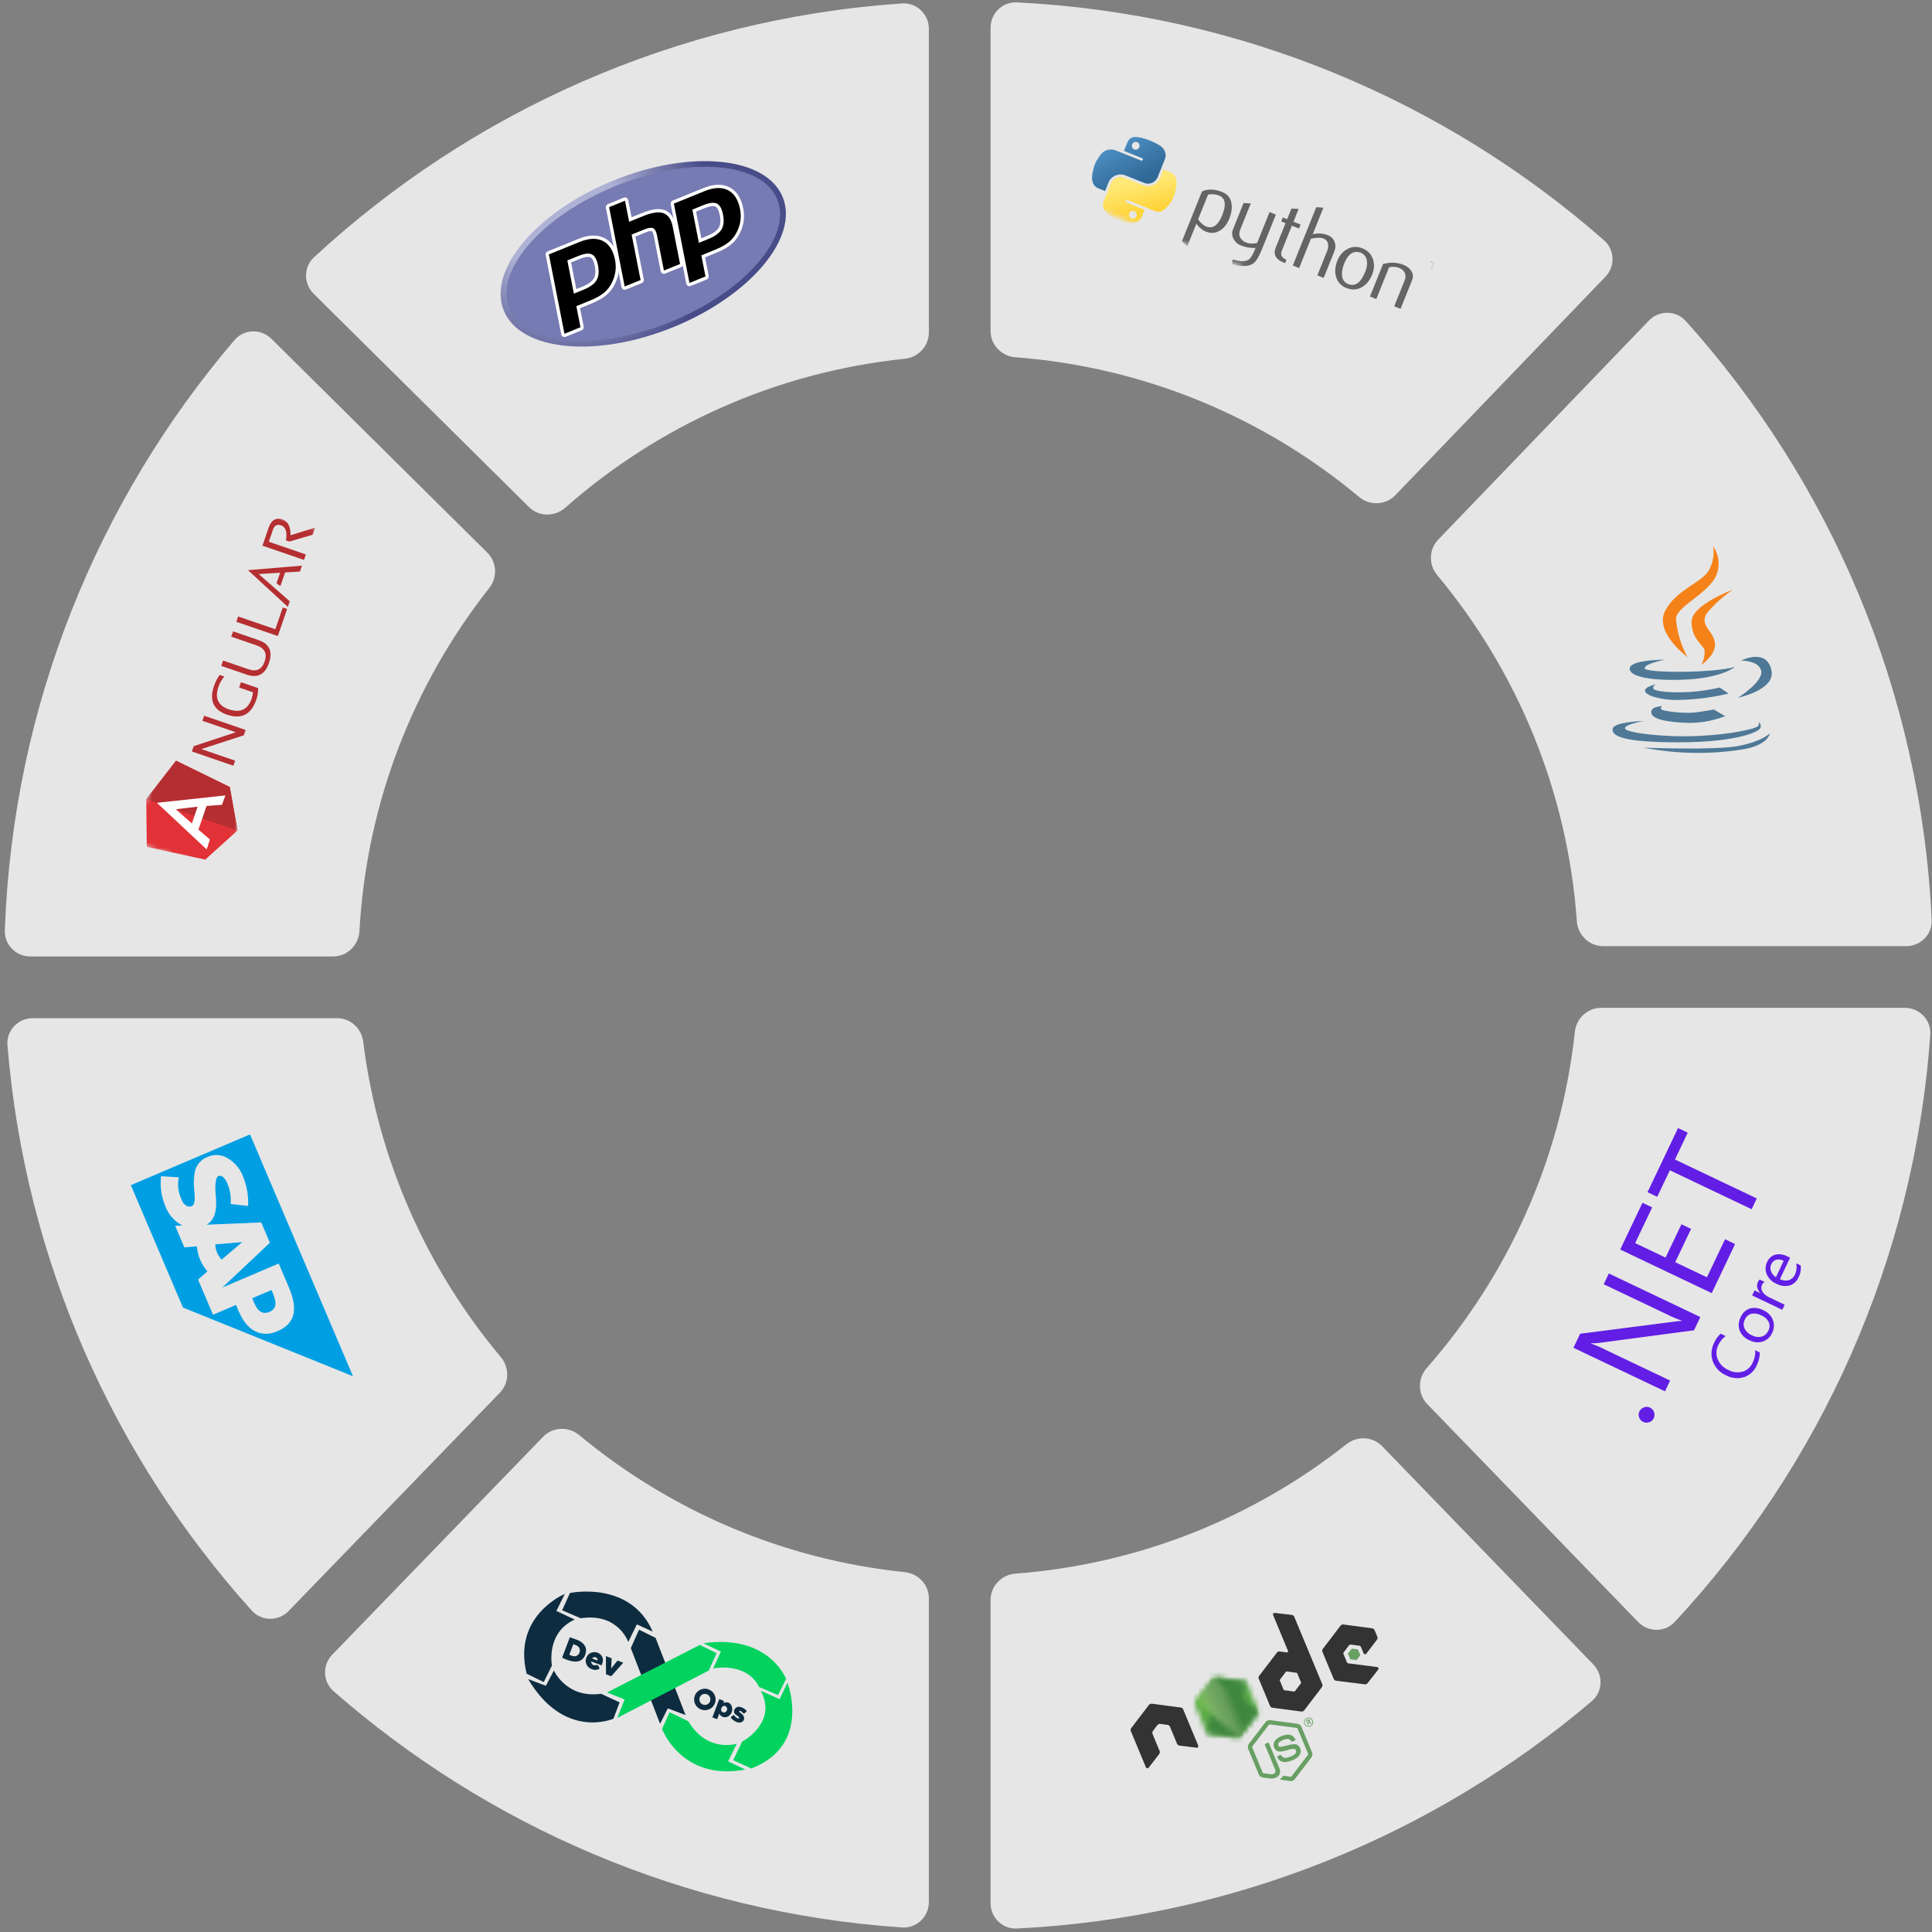 <svg width="375" height="375" viewBox="0 0 375 375" fill="none" xmlns="http://www.w3.org/2000/svg">
<rect x="0" y="0" width="375" height="375" fill="#808080" stroke="none"/>
<path d="M309.257 323.058C311.23 325.096 311.118 328.37 308.955 330.205C278.56 355.978 239.832 372.224 197.381 374.325C194.579 374.464 192.269 372.2 192.269 369.395V310.538C192.269 307.846 194.403 305.648 197.087 305.444C221.268 303.604 243.417 294.5 261.359 280.31C263.433 278.67 266.427 278.801 268.266 280.701L309.257 323.058ZM105.426 278.867C107.298 276.932 110.358 276.836 112.43 278.555C129.95 293.091 151.728 302.672 175.617 305.151C178.24 305.423 180.291 307.595 180.291 310.233V369.195C180.291 372.036 177.925 374.312 175.09 374.12C132.952 371.254 94.642 354.44 64.741 328.259C62.63 326.411 62.545 323.179 64.496 321.162L105.426 278.867ZM369.743 195.624C372.59 195.624 374.868 197.999 374.667 200.838C371.55 244.745 353.286 284.465 325.073 314.807C323.159 316.866 319.918 316.85 317.963 314.83L277.025 272.527C275.159 270.599 275.156 267.549 276.928 265.534C292.594 247.715 302.989 225.151 305.68 200.275C305.963 197.662 308.131 195.624 310.76 195.624H369.743ZM65.43 197.625C68.026 197.625 70.179 199.614 70.5 202.191C73.386 225.338 82.953 246.41 97.212 263.416C98.905 265.436 98.866 268.421 97.033 270.315L56.028 312.687C54.052 314.729 50.768 314.72 48.867 312.609C22.233 283.038 4.893 244.932 1.447 202.891C1.213 200.033 3.499 197.625 6.366 197.625H65.43ZM94.605 107.286C96.465 109.128 96.579 112.087 94.958 114.143C80.353 132.664 71.161 155.652 69.769 180.721C69.617 183.45 67.401 185.646 64.668 185.646H5.87C3.09 185.646 0.838 183.378 0.937 180.6C2.494 136.94 19.007 97.09 45.507 66.015C47.358 63.844 50.657 63.755 52.684 65.763L94.605 107.286ZM320.032 62.239C322.007 60.185 325.301 60.191 327.206 62.309C355.17 93.415 372.861 133.941 374.936 178.548C375.067 181.345 372.806 183.645 370.006 183.645H311.161C308.46 183.645 306.258 181.498 306.065 178.804C304.24 153.339 294.361 130.105 278.962 111.632C277.282 109.616 277.32 106.647 279.139 104.756L320.032 62.239ZM180.29 64.553C180.29 67.191 178.239 69.363 175.615 69.635C150.479 72.243 127.678 82.716 109.717 98.551C107.685 100.342 104.599 100.325 102.674 98.418L60.876 57.017C58.891 55.051 58.898 51.833 60.95 49.936C91.371 21.809 131.149 3.657 175.09 0.668C177.924 0.476 180.29 2.752 180.29 5.593V64.553ZM192.268 5.393C192.268 2.588 194.578 0.324 197.38 0.463C240.953 2.619 280.604 19.676 311.346 46.644C313.45 48.489 313.538 51.71 311.599 53.727L270.812 96.134C268.938 98.082 265.861 98.179 263.786 96.447C245.431 81.131 222.369 71.266 197.086 69.343C194.402 69.139 192.268 66.941 192.268 64.249V5.393Z" fill="#E6E6E6"/>
<path d="M97.789 60.277C100.986 68.141 115.697 69.589 130.646 63.512C145.596 57.435 155.124 46.132 151.927 38.268C148.73 30.404 134.019 28.956 119.069 35.033C104.12 41.11 94.592 52.413 97.789 60.277Z" fill="url(#paint0_radial_1947_6)"/>
<path d="M130.216 62.454C144.582 56.614 153.828 45.978 150.869 38.698C147.909 31.418 133.864 30.25 119.498 36.09C105.132 41.93 95.886 52.566 98.845 59.846C101.805 67.127 115.85 68.294 130.216 62.454Z" fill="#777BB3"/>
<path d="M113.161 55.932C114.342 55.452 115.135 54.875 115.519 54.219C115.898 53.57 115.98 52.678 115.762 51.57C115.558 50.534 115.215 49.892 114.741 49.663C114.258 49.429 113.46 49.535 112.372 49.978L110.484 50.745L111.626 56.556L113.161 55.932ZM109.683 65.075C109.595 65.111 109.496 65.105 109.413 65.06C109.33 65.015 109.271 64.935 109.253 64.842L106.225 49.445C106.196 49.296 106.276 49.147 106.417 49.09L112.394 46.66C114.273 45.896 115.879 45.838 117.167 46.487C118.461 47.139 119.309 48.442 119.686 50.359C119.84 51.141 119.871 51.911 119.78 52.65C119.688 53.389 119.469 54.128 119.131 54.845C118.729 55.715 118.175 56.452 117.484 57.035C116.804 57.608 115.85 58.147 114.649 58.635L112.229 59.619L112.983 63.456C113.013 63.605 112.932 63.754 112.792 63.811L109.683 65.075Z" fill="black"/>
<path d="M110.844 50.941L112.49 50.272C113.804 49.738 114.378 49.841 114.603 49.949C114.976 50.13 115.269 50.712 115.45 51.632C115.652 52.662 115.583 53.479 115.244 54.06C114.897 54.654 114.155 55.185 113.04 55.639L111.862 56.117L110.844 50.941ZM112.274 46.367L106.296 48.797C106.015 48.911 105.855 49.209 105.913 49.507L108.941 64.904C108.977 65.09 109.095 65.25 109.261 65.34C109.428 65.43 109.626 65.44 109.802 65.369L112.91 64.105C113.191 63.991 113.352 63.694 113.293 63.396L112.589 59.815L114.768 58.929C116 58.429 116.982 57.873 117.688 57.277C118.413 56.666 118.995 55.892 119.417 54.979C119.77 54.232 119.997 53.462 120.093 52.69C120.189 51.917 120.156 51.113 119.996 50.299C119.599 48.281 118.695 46.903 117.308 46.204C115.935 45.512 114.241 45.567 112.274 46.367ZM111.388 56.995L113.279 56.226C114.533 55.717 115.37 55.101 115.792 54.379C116.213 53.658 116.306 52.701 116.072 51.509C115.847 50.365 115.449 49.655 114.879 49.379C114.308 49.103 113.432 49.205 112.251 49.685L110.121 50.55L111.388 56.995ZM112.513 46.954C114.311 46.223 115.815 46.162 117.023 46.77C118.231 47.379 119.015 48.596 119.374 50.421C119.522 51.173 119.552 51.903 119.464 52.611C119.376 53.32 119.169 54.02 118.843 54.71C118.458 55.543 117.937 56.238 117.279 56.793C116.62 57.348 115.704 57.864 114.529 58.342L111.866 59.424L112.671 63.518L109.563 64.782L106.535 49.384L112.513 46.954Z" fill="white"/>
<path d="M128.985 52.807C128.897 52.843 128.798 52.838 128.715 52.793C128.631 52.748 128.573 52.668 128.554 52.575L127.214 45.762C127.087 45.114 126.883 44.695 126.64 44.582C126.492 44.512 126.105 44.452 125.187 44.825L122.964 45.729L124.648 54.293C124.678 54.442 124.597 54.591 124.457 54.648L121.373 55.902C121.285 55.938 121.186 55.932 121.102 55.887C121.019 55.842 120.96 55.762 120.942 55.669L117.915 40.272C117.885 40.123 117.966 39.974 118.106 39.917L121.19 38.663C121.278 38.628 121.377 38.633 121.46 38.678C121.544 38.723 121.603 38.803 121.621 38.896L122.352 42.612L124.743 41.64C126.564 40.9 127.93 40.719 128.918 41.087C129.925 41.463 130.592 42.447 130.9 44.014L132.31 51.179C132.339 51.328 132.259 51.477 132.118 51.534L128.985 52.807Z" fill="black"/>
<path d="M121.07 38.37L117.986 39.624C117.705 39.738 117.544 40.036 117.603 40.334L120.63 55.731C120.667 55.917 120.784 56.077 120.951 56.167C121.118 56.257 121.316 56.267 121.491 56.196L124.575 54.943C124.856 54.828 125.017 54.531 124.959 54.233L123.325 45.925L125.305 45.119C126.222 44.747 126.494 44.864 126.505 44.87C126.585 44.907 126.771 45.154 126.902 45.824L128.242 52.637C128.279 52.822 128.396 52.982 128.563 53.072C128.73 53.162 128.928 53.173 129.103 53.102L132.236 51.828C132.518 51.714 132.678 51.416 132.62 51.118L131.211 43.953C130.88 42.271 130.145 41.207 129.028 40.79C127.962 40.393 126.521 40.575 124.622 41.347L122.588 42.174L121.931 38.835C121.894 38.65 121.777 38.49 121.61 38.4C121.444 38.31 121.245 38.299 121.07 38.37ZM121.309 38.958L122.114 43.051L124.861 41.934C126.59 41.232 127.905 41.049 128.806 41.385C129.708 41.721 130.302 42.618 130.588 44.076L131.998 51.241L128.865 52.514L127.525 45.702C127.372 44.927 127.122 44.458 126.773 44.295C126.425 44.132 125.856 44.211 125.067 44.532L122.602 45.534L124.336 54.355L121.252 55.609L118.225 40.211L121.309 38.958Z" fill="white"/>
<path d="M137.423 46.069C138.604 45.589 139.397 45.013 139.78 44.357C140.16 43.707 140.242 42.816 140.024 41.708C139.82 40.672 139.477 40.03 139.003 39.801C138.519 39.567 137.722 39.673 136.633 40.116L134.746 40.883L135.888 46.693L137.423 46.069ZM133.945 55.212C133.857 55.248 133.758 55.243 133.675 55.198C133.592 55.153 133.533 55.073 133.514 54.98L130.487 39.583C130.458 39.434 130.538 39.285 130.679 39.228L136.656 36.798C138.535 36.034 140.14 35.976 141.429 36.624C142.723 37.277 143.571 38.58 143.948 40.497C144.101 41.278 144.133 42.049 144.041 42.788C143.95 43.527 143.731 44.266 143.392 44.983C142.991 45.852 142.437 46.59 141.745 47.172C141.066 47.746 140.112 48.285 138.911 48.773L136.49 49.757L137.245 53.594C137.274 53.743 137.194 53.892 137.053 53.949L133.945 55.212Z" fill="black"/>
<path d="M135.108 41.078L136.753 40.409C138.068 39.875 138.641 39.977 138.866 40.086C139.24 40.267 139.533 40.849 139.714 41.769C139.916 42.799 139.847 43.616 139.508 44.196C139.16 44.791 138.419 45.322 137.304 45.775L136.126 46.254L135.108 41.078ZM136.538 36.504L130.56 38.934C130.279 39.048 130.118 39.345 130.177 39.643L133.204 55.041C133.241 55.227 133.358 55.386 133.525 55.476C133.692 55.566 133.89 55.577 134.065 55.506L137.174 54.242C137.455 54.128 137.616 53.83 137.557 53.532L136.853 49.952L139.031 49.066C140.263 48.565 141.246 48.009 141.951 47.414C142.677 46.803 143.259 46.029 143.681 45.115C144.034 44.368 144.261 43.598 144.357 42.826C144.452 42.054 144.42 41.25 144.26 40.435C143.863 38.417 142.959 37.039 141.572 36.341C140.199 35.649 138.505 35.704 136.538 36.504ZM135.652 47.131L137.543 46.363C138.796 45.853 139.634 45.238 140.055 44.516C140.477 43.794 140.57 42.838 140.336 41.646C140.111 40.502 139.713 39.791 139.142 39.515C138.571 39.239 137.696 39.341 136.515 39.821L134.385 40.687L135.652 47.131ZM136.776 37.091C138.575 36.36 140.079 36.298 141.287 36.907C142.495 37.516 143.279 38.733 143.637 40.558C143.786 41.31 143.816 42.04 143.728 42.748C143.64 43.457 143.433 44.156 143.107 44.847C142.722 45.68 142.201 46.374 141.542 46.929C140.884 47.485 139.967 48.001 138.792 48.479L136.13 49.561L136.935 53.655L133.826 54.918L130.799 39.521L136.776 37.091Z" fill="white"/>
<mask id="mask0_1947_6" style="mask-type:luminance" maskUnits="userSpaceOnUse" x="208" y="23" width="71" height="42">
<path d="M278.644 48.538L215.186 23.023L208.807 38.888L272.266 64.403L278.644 48.538Z" fill="white"/>
</mask>
<g mask="url(#mask0_1947_6)">
<path d="M237.22 41.806C238.028 39.797 237.869 38.535 236.747 38.018C236.299 37.813 235.825 37.707 235.324 37.701C234.929 37.686 234.647 37.715 234.475 37.789L232.547 42.584C233.095 43.339 233.66 43.814 234.241 44.009C235.474 44.412 236.467 43.679 237.22 41.806ZM238.6 42.458C238.189 43.478 237.609 44.229 236.857 44.709C236.014 45.256 235.113 45.349 234.153 44.989C233.427 44.723 232.779 44.202 232.209 43.426L230.457 47.784L229.404 46.852L233.293 37.178C233.594 37.012 233.939 36.904 234.326 36.85C235.229 36.718 236.206 36.856 237.257 37.266L237.267 37.29C238.228 37.663 238.807 38.352 239.005 39.356C239.194 40.28 239.06 41.313 238.6 42.458Z" fill="#646464"/>
<path d="M244.962 48.338C244.412 49.707 243.894 50.6 243.407 51.017C242.92 51.433 242.226 51.643 241.326 51.645C240.598 51.64 239.865 51.502 239.127 51.231L239.236 50.375C240.017 50.572 240.579 50.681 240.922 50.702C241.599 50.74 242.132 50.595 242.523 50.271C242.839 50.006 243.187 49.398 243.57 48.444L243.699 48.124C242.705 48.168 241.748 48.004 240.827 47.633C240.222 47.39 239.764 46.986 239.458 46.419C239.109 45.796 239.062 45.165 239.319 44.526L241.376 39.411L242.774 39.484L240.704 44.633C240.483 45.183 240.49 45.678 240.725 46.118C240.961 46.558 241.364 46.885 241.931 47.101C242.5 47.315 243.191 47.34 244.004 47.172L246.419 41.165L247.648 41.66L244.962 48.338Z" fill="#646464"/>
<path d="M249.442 51.057C249.291 51.01 249.154 50.962 249.03 50.912C248.335 50.632 247.86 50.249 247.606 49.761C247.354 49.274 247.344 48.737 247.579 48.153L249.526 43.312L248.684 42.973L248.995 42.2L249.837 42.539L250.662 40.485L252.066 40.542L251.064 43.032L252.445 43.587L252.134 44.361L250.753 43.806L248.821 48.613C248.635 49.074 248.628 49.45 248.798 49.741C248.947 49.983 249.249 50.209 249.699 50.417L249.442 51.057Z" fill="#646464"/>
<path d="M256.923 53.948L255.694 53.454L257.602 48.71C257.796 48.227 257.85 47.767 257.765 47.329C257.663 46.832 257.382 46.491 256.919 46.305C256.356 46.079 255.532 46.093 254.447 46.347L252.16 52.033L250.932 51.539L255.491 40.2L256.875 40.307L254.799 45.471C255.814 45.216 256.787 45.274 257.719 45.649C258.37 45.911 258.809 46.342 259.036 46.941C259.265 47.541 259.248 48.166 258.986 48.817L256.923 53.948Z" fill="#646464"/>
<path d="M264.994 52.748C265.304 51.976 265.414 51.28 265.325 50.658C265.225 49.905 264.816 49.364 264.101 49.037C262.722 48.573 261.662 49.269 260.918 51.119C260.577 51.967 260.431 52.732 260.485 53.414C260.554 54.284 260.951 54.859 261.677 55.137C263.033 55.67 264.139 54.874 264.994 52.748ZM266.337 53.297C265.895 54.396 265.246 55.197 264.392 55.702C263.446 56.272 262.429 56.339 261.341 55.901C260.262 55.468 259.587 54.72 259.309 53.658C259.053 52.707 259.146 51.683 259.588 50.584C260.003 49.551 260.649 48.802 261.528 48.334C262.458 47.836 263.435 47.791 264.455 48.202C265.476 48.612 266.155 49.323 266.494 50.331C266.804 51.277 266.752 52.265 266.337 53.297Z" fill="#646464"/>
<path d="M271.848 59.949L270.619 59.455L272.635 54.442C272.856 53.892 272.863 53.397 272.656 52.954C272.449 52.514 272.068 52.187 271.513 51.978C270.926 51.754 270.293 51.722 269.618 51.88L267.135 58.054L265.906 57.56L268.45 51.233C269.364 51.003 270.15 50.928 270.808 51.01C271.427 51.089 271.951 51.215 272.378 51.387C272.669 51.504 272.932 51.642 273.168 51.803C273.606 52.108 273.915 52.473 274.095 52.899C274.298 53.371 274.304 53.842 274.114 54.314L271.848 59.949Z" fill="#646464"/>
<path d="M223.18 27.262C222.546 27.011 221.921 26.822 221.352 26.702C219.675 26.349 219.158 26.814 218.729 27.881L218.162 29.291L221.861 30.778L221.672 31.248L217.973 29.761L216.585 29.203C215.51 28.771 214.309 29.038 213.52 30.149C212.614 31.422 212.246 32.295 212.009 33.908C211.832 35.109 212.146 36.142 213.221 36.574L214.493 37.086L215.172 35.396C215.663 34.175 217.152 33.523 218.407 34.027L222.101 35.512C223.13 35.926 224.291 35.409 224.706 34.376L226.123 30.854C226.526 29.852 225.983 28.759 225.046 28.188C224.453 27.826 223.813 27.513 223.18 27.262ZM220.724 27.592C221.106 27.745 221.29 28.188 221.133 28.578C220.977 28.966 220.539 29.155 220.157 29.001C219.773 28.847 219.589 28.408 219.745 28.02C219.902 27.63 220.34 27.438 220.724 27.592Z" fill="url(#paint1_linear_1947_6)"/>
<path d="M225.827 32.919L225.167 34.561C224.655 35.835 223.145 36.472 221.913 35.977L218.219 34.492C217.207 34.085 216.021 34.615 215.614 35.628L214.197 39.15C213.794 40.153 214.429 41.093 215.291 41.773C216.324 42.589 217.421 43.102 218.986 43.259C220.025 43.364 221.162 43.19 221.591 42.123L222.158 40.713L218.463 39.228L218.652 38.758L222.347 40.243L224.196 40.987C225.271 41.419 225.973 40.83 226.8 39.855C227.652 38.852 228.083 37.731 228.311 36.096C228.476 34.919 228.292 33.91 227.216 33.477L225.827 32.919ZM220.163 41.003C220.547 41.157 220.731 41.596 220.575 41.985C220.418 42.375 219.98 42.567 219.596 42.413C219.214 42.259 219.03 41.816 219.187 41.427C219.343 41.038 219.781 40.849 220.163 41.003Z" fill="url(#paint2_linear_1947_6)"/>
<path d="M277.644 52.447L277.86 52.534L278.403 51.182L278.913 51.388L278.978 51.226L277.742 50.73L277.677 50.891L278.188 51.096L277.644 52.447ZM278.561 52.816L278.745 52.89L279.242 51.656L279.145 53.05L279.35 53.133L280.261 52.07L279.766 53.3L279.967 53.381L280.575 51.869L280.31 51.762L279.334 52.875L279.466 51.423L279.169 51.303L278.561 52.816Z" fill="#646464"/>
</g>
<path d="M327.543 127.551C326.289 125.256 325.526 122.703 325.305 120.104C325.379 117.856 330.691 115.631 332.757 112.399C333.938 110.409 333.839 107.926 332.511 106.029C332.782 107.645 332.487 109.308 331.65 110.76C330.249 113.149 325.133 114.577 323.141 118.699C321.148 122.844 327.543 127.551 327.543 127.551Z" fill="#F58219"/>
<path d="M336.299 114.483C336.299 114.483 328.33 117.387 328.33 120.689C328.33 123.991 330.494 125.092 330.839 126.146C330.937 127.153 330.716 128.16 330.224 129.05C330.224 129.05 333.347 126.989 332.831 124.577C332.314 122.165 329.88 121.415 331.281 119.027C332.733 117.317 334.43 115.771 336.299 114.483Z" fill="#F58219"/>
<path d="M326.682 131.93C334.06 131.673 336.741 129.471 336.741 129.471C331.994 130.713 319.328 130.619 319.229 129.729C319.156 128.816 323.14 128.043 323.14 128.043C323.14 128.043 316.893 128.043 316.376 129.542C315.86 131.041 319.328 132.188 326.682 131.93Z" fill="#4E7896"/>
<path d="M337.357 135.42C337.357 135.42 344.564 133.944 343.851 130.197C342.99 125.654 337.948 128.207 337.948 128.207C337.948 128.207 341.514 128.207 341.858 130.268C342.227 132.352 337.357 135.42 337.357 135.42Z" fill="#4E7896"/>
<path d="M333.79 133.453C332.314 133.804 330.79 134.038 329.265 134.202C325.649 134.6 321.296 134.296 320.951 133.71C320.607 133.125 321.542 132.797 321.542 132.797C317.213 133.78 319.599 135.513 324.665 135.865C328.33 135.888 331.97 135.467 335.512 134.624L333.79 133.453Z" fill="#4E7896"/>
<path d="M322.598 137.059C322.598 137.059 320.631 137.105 320.508 138.112C320.385 139.096 321.713 139.986 326.583 140.267C329.411 140.454 332.24 140.033 334.847 139.002L332.658 137.714C332.658 137.714 331.28 137.995 329.141 138.276C327.001 138.557 322.623 138.042 322.451 137.667C322.328 137.457 322.401 137.199 322.598 137.059Z" fill="#4E7896"/>
<path d="M341.514 141.532C341.858 141.181 341.858 140.619 341.489 140.291C341.44 140.244 341.366 140.197 341.292 140.15C341.489 140.408 341.44 140.782 341.194 140.97C340.727 141.415 336.496 142.515 329.757 142.843C322.994 143.171 315.64 142.234 315.418 141.415C315.197 140.595 319.181 139.916 319.181 139.916C318.714 139.986 313.18 140.08 313.008 141.508C312.836 142.96 315.418 144.085 325.822 144.085C336.226 144.085 340.751 142.305 341.514 141.532Z" fill="#4E7896"/>
<path d="M337.455 144.787C332.88 145.677 319.033 145.115 319.033 145.115C325.379 146.356 331.921 146.473 338.316 145.443C343.235 144.623 343.53 142.352 343.53 142.352C343.53 142.352 342.03 143.897 337.455 144.787Z" fill="#4E7896"/>
<mask id="mask1_1947_6" style="mask-type:luminance" maskUnits="userSpaceOnUse" x="25" y="97" width="41" height="73">
<path d="M47.994 97.921L25.551 163.368L43.326 169.464L65.77 104.016L47.994 97.921Z" fill="white"/>
</mask>
<g mask="url(#mask1_1947_6)">
<path fill-rule="evenodd" clip-rule="evenodd" d="M45.298 148.625L37.245 145.864L37.6 144.828L45.768 142.13L39.287 139.907L39.625 138.923L47.678 141.684L47.323 142.72L39.09 145.397L45.635 147.641L45.298 148.625ZM50.107 133.56C50.126 134.295 50.013 135.042 49.759 135.784C48.759 138.698 46.866 139.677 44.067 138.717C41.421 137.81 40.574 135.948 41.538 133.136C41.814 132.331 42.188 131.616 42.642 131L43.536 131.307C43.031 131.905 42.658 132.577 42.408 133.306C41.654 135.504 42.325 136.963 44.396 137.673C46.633 138.44 48.118 137.735 48.859 135.575C48.977 135.23 49.057 134.829 49.113 134.376L46.416 133.451L46.77 132.416L50.107 133.56ZM47.89 130.943L42.943 129.246L43.298 128.211L48.245 129.907C49.792 130.438 50.835 129.938 51.365 128.391C51.891 126.858 51.379 125.81 49.832 125.28L44.885 123.584L45.24 122.548L50.187 124.245C52.296 124.968 52.976 126.444 52.209 128.681C51.441 130.918 49.999 131.666 47.89 130.943ZM46.231 119.659L53.44 122.132L54.887 117.913L55.73 118.202L53.929 123.456L45.876 120.695L46.231 119.659ZM56.243 116.707L55.871 117.794L48.129 110.667L58.615 109.791L58.22 110.942L55.334 111.109L54.422 113.768L53.675 113.198L54.372 111.165L50.212 111.424L56.243 116.707ZM58.996 108.68L50.943 105.918L52.122 102.479C52.648 100.945 53.55 100.398 54.841 100.84C55.89 101.2 56.411 102.221 56.396 103.888L61.14 102.429L60.671 103.796L56.176 105.112L55.499 104.88C55.782 103.263 55.462 102.281 54.516 101.957C53.774 101.703 53.259 101.998 52.965 102.854L52.176 105.155L59.36 107.618L58.996 108.68Z" fill="#B52E31"/>
<path fill-rule="evenodd" clip-rule="evenodd" d="M28.495 164.378L28.382 155.125L34.173 147.654L44.608 152.761L46.099 161.201L39.832 166.852L28.495 164.378Z" fill="#E23237"/>
<path fill-rule="evenodd" clip-rule="evenodd" d="M34.174 147.655L28.383 155.126L46.1 161.202L44.608 152.761L34.174 147.655Z" fill="#B52E31"/>
<path fill-rule="evenodd" clip-rule="evenodd" d="M30.457 155.822L40.123 164.88L40.742 162.949L38.515 161.028L40.089 156.439L43.082 156.209L43.748 154.394L30.457 155.822ZM34.13 157.068L38.357 156.574L37.239 159.834L34.13 157.068Z" fill="white"/>
</g>
<path d="M48.529 220.188L25.397 230.036L35.511 253.792L68.511 267.121L48.529 220.188ZM46.447 254.809L45.8 253.289L41.347 255.185L38.441 248.361L40.263 246.778C39.678 246.111 39.205 245.355 38.86 244.538C38.503 243.702 38.283 242.814 38.207 241.908L35.782 242.114L33.996 237.92L35.412 237.873L35.204 237.764C33.84 237.008 32.777 235.806 32.193 234.36L32.09 234.117C31.316 232.28 31.031 230.273 31.262 228.293L34.697 228.518C34.411 229.965 34.597 231.466 35.227 232.799C35.314 233.083 35.459 233.347 35.651 233.573C35.843 233.8 36.079 233.986 36.345 234.118C36.616 234.226 36.918 234.226 37.189 234.118C37.918 233.808 37.828 232.625 37.725 231.161C37.555 229.913 37.585 228.645 37.814 227.407C37.962 226.745 38.276 226.133 38.727 225.627C39.177 225.121 39.75 224.738 40.389 224.515C41.4 224.096 42.532 224.083 43.552 224.479C44.378 224.851 45.123 225.382 45.743 226.042C46.363 226.703 46.846 227.479 47.165 228.327C47.913 230.149 48.253 232.112 48.16 234.079L44.764 233.694C44.878 232.417 44.693 231.131 44.224 229.938C43.712 228.523 42.934 228.046 42.396 228.257C41.857 228.468 41.721 230.088 41.835 231.494C42.044 233.631 42.276 236.369 40.122 237.717L50.703 237.27L52.386 241.221L43.157 249.908L54.1 245.249L56.042 249.808C57.918 254.216 57.279 256.93 53.813 258.406C50.773 259.7 47.998 258.368 46.465 254.766" fill="#009FE3"/>
<path d="M46.983 241.1L41.776 241.521C41.796 242.086 41.923 242.641 42.15 243.158C42.356 243.652 42.652 244.105 43.023 244.491L46.974 241.122L46.983 241.1Z" fill="#009FE3"/>
<path d="M53.131 251.409L52.697 250.391L48.958 251.982L49.392 253.001C49.968 254.353 50.868 255.245 52.297 254.636C53.725 254.028 53.676 252.774 53.1 251.422" fill="#009FE3"/>
<path d="M319.097 273.168C318.905 273.231 318.727 273.334 318.573 273.468C318.418 273.602 318.297 273.766 318.209 273.951C318.118 274.133 318.07 274.333 318.06 274.535C318.053 274.739 318.085 274.942 318.158 275.131C318.224 275.322 318.327 275.496 318.463 275.643C318.602 275.791 318.764 275.911 318.943 275.996C319.124 276.087 319.319 276.137 319.52 276.146C319.721 276.155 319.921 276.125 320.111 276.056C320.303 275.993 320.481 275.891 320.631 275.755C320.782 275.619 320.903 275.453 320.987 275.268C321.075 275.085 321.126 274.887 321.136 274.684C321.146 274.482 321.116 274.28 321.047 274.091C320.986 273.898 320.883 273.724 320.749 273.573C320.616 273.423 320.454 273.303 320.271 273.216C320.088 273.129 319.893 273.079 319.692 273.07C319.485 273.063 319.285 273.093 319.097 273.168ZM323.769 255.217C324.631 255.651 325.526 256.024 326.442 256.335L326.419 256.382C326.153 256.39 325.64 256.445 324.883 256.543L306.704 258.881L305.409 261.601L323.172 270.055L324.168 267.965L311.326 261.852C310.525 261.442 309.696 261.091 308.842 260.79L308.879 260.712C309.339 260.747 309.804 260.733 310.262 260.671L328.811 258.209L330.036 255.635L312.273 247.18L311.278 249.271L323.769 255.217ZM334.832 240.529L331.315 247.918L325.161 244.989L328.238 238.524L326.364 237.632L323.287 244.097L317.385 241.288L320.687 234.351L318.805 233.456L314.484 242.535L332.247 250.989L336.778 241.47L334.832 240.529ZM319.782 231.404L321.664 232.3L324.114 227.151L339.996 234.71L340.991 232.619L325.11 225.06L327.588 219.852L325.707 218.957L319.782 231.404ZM332.208 262.454C332.165 263.074 332.255 263.695 332.471 264.276C332.704 264.878 333.052 265.43 333.503 265.895C333.953 266.36 334.49 266.726 335.08 266.978C336.134 267.528 337.364 267.651 338.509 267.309C339.058 267.127 339.559 266.825 339.986 266.43C340.412 266.036 340.746 265.554 340.972 265.02C341.373 264.247 341.582 263.387 341.579 262.513L340.676 262.074C340.743 262.905 340.576 263.737 340.197 264.482C340.02 264.895 339.758 265.266 339.428 265.567C339.099 265.869 338.705 266.096 338.278 266.23C337.344 266.491 336.348 266.379 335.498 265.919C334.555 265.528 333.804 264.78 333.404 263.838C333.224 263.395 333.145 262.919 333.163 262.441C333.185 261.962 333.309 261.494 333.526 261.066C333.842 260.373 334.331 259.776 334.948 259.332L333.972 258.868C333.426 259.373 332.991 259.987 332.694 260.67C332.419 261.228 332.249 261.837 332.208 262.454ZM339.655 253.98C339.257 254.113 338.891 254.331 338.583 254.618C338.275 254.906 338.031 255.257 337.87 255.647C337.658 256.043 337.533 256.475 337.497 256.921C337.462 257.366 337.517 257.812 337.654 258.234C337.831 258.665 338.089 259.054 338.418 259.384C338.748 259.714 339.136 259.971 339.569 260.143C340.347 260.562 341.261 260.655 342.11 260.404C342.521 260.271 342.9 260.056 343.224 259.767C343.544 259.476 343.803 259.122 343.973 258.725C344.173 258.334 344.288 257.902 344.312 257.46C344.337 257.018 344.264 256.579 344.102 256.169C343.75 255.325 343.081 254.658 342.24 254.309C341.446 253.874 340.524 253.758 339.655 253.98ZM343.306 256.6C343.421 256.867 343.473 257.157 343.459 257.449C343.445 257.741 343.365 258.026 343.225 258.283C343.107 258.559 342.93 258.802 342.711 259.002C342.488 259.2 342.228 259.346 341.939 259.43C341.299 259.587 340.625 259.499 340.05 259.182C339.423 258.927 338.91 258.451 338.608 257.844C338.49 257.571 338.435 257.275 338.444 256.976C338.457 256.678 338.535 256.383 338.674 256.121C338.786 255.847 338.962 255.607 339.183 255.414C339.404 255.22 339.666 255.08 339.95 255.003C340.609 254.878 341.289 254.989 341.872 255.315C342.481 255.557 342.994 256.013 343.306 256.6ZM341.1 249.963C341.22 250.382 341.456 250.759 341.782 251.044L340.561 250.463L340.094 251.446L345.941 254.229L346.409 253.247L343.427 251.827C342.871 251.601 342.398 251.203 342.078 250.694C341.961 250.508 341.889 250.3 341.874 250.081C341.859 249.861 341.892 249.641 341.982 249.443C342.082 249.182 342.268 248.962 342.509 248.816L341.545 248.357C341.4 248.51 341.283 248.686 341.201 248.878C341.037 249.214 341.002 249.598 341.1 249.963ZM346.956 243.88C346.236 243.48 345.399 243.356 344.593 243.527C344.237 243.632 343.908 243.813 343.632 244.062C343.356 244.312 343.139 244.618 342.999 244.961C342.811 245.325 342.709 245.73 342.694 246.142C342.681 246.55 342.759 246.959 342.923 247.336C343.285 248.162 343.947 248.817 344.774 249.166C345.559 249.602 346.481 249.728 347.354 249.517C347.74 249.397 348.096 249.19 348.397 248.919C348.698 248.648 348.932 248.306 349.09 247.933C349.471 247.223 349.619 246.411 349.511 245.617L348.632 245.199C348.802 245.914 348.725 246.667 348.415 247.337C348.309 247.6 348.147 247.841 347.94 248.036C347.732 248.231 347.491 248.387 347.223 248.481C346.635 248.632 346.014 248.555 345.484 248.266L347.462 244.111L346.956 243.88ZM344.707 247.905C344.269 247.634 343.93 247.222 343.746 246.739C343.661 246.521 343.622 246.288 343.633 246.054C343.643 245.82 343.702 245.59 343.806 245.379C343.892 245.169 344.022 244.986 344.19 244.834C344.357 244.682 344.553 244.573 344.768 244.511C345.26 244.408 345.769 244.482 346.211 244.716L344.707 247.905Z" fill="#621EE5"/>
<path d="M116.658 328.757L120.264 330.43L119.068 333.597C119.068 333.597 109.562 337.806 102.516 325.913L105.957 327.212L107.513 324.244C107.513 324.244 109.935 329.711 116.658 328.757Z" fill="#0D2C40"/>
<path d="M109.626 309.382C109.626 309.382 99.441 313.552 102.219 324.865L105.539 326.493L107.125 323.286C107.125 323.286 105.918 316.904 111.554 314.353L107.994 312.684L109.626 309.382Z" fill="#0D2C40"/>
<path d="M110.629 309.201C110.629 309.201 122.317 306.69 126.7 316.703L123.615 315.289L121.947 318.712C121.947 318.712 119.992 312.985 112.709 314.103L109.112 312.559L110.629 309.201Z" fill="#0D2C40"/>
<path d="M122.437 319.898L124.036 316.322L127.243 317.907L133.064 332.893L129.625 331.595L128.122 334.583L122.437 319.898Z" fill="#0D2C40"/>
<path d="M117.814 328.508L135.835 319.278L139.096 320.884L137.579 324.243L119.819 333.443L121.233 329.86L117.814 328.508Z" fill="#02D35F"/>
<path d="M136.515 318.957L139.929 320.575L138.416 323.841C138.416 323.841 144.869 322.486 147.348 327.447L151.011 329.016L152.581 325.873C152.581 325.873 149.238 317.113 136.515 318.957Z" fill="#02D35F"/>
<path d="M147.68 328.179L151.322 329.804L152.852 326.622C152.852 326.622 157.573 338.778 145.82 343.26L142.313 341.65L144.047 338.05C144.047 338.05 150.981 334.433 147.68 328.179Z" fill="#02D35F"/>
<path d="M133.608 334.097L129.971 332.348L128.507 335.587C128.507 335.587 132.275 345.806 144.668 343.466L141.333 341.889L143.006 338.45C143.006 338.45 137.298 340.308 133.608 334.097Z" fill="#02D35F"/>
<path d="M140.535 330.16L140.067 331.401C140.038 331.445 140.014 331.493 139.995 331.542C139.976 331.592 139.962 331.644 139.955 331.697L139.199 333.698L138.27 333.347L139.609 329.8L140.535 330.16Z" fill="#0D2C40"/>
<path d="M141.353 330.467C141.032 330.391 140.695 330.418 140.39 330.543C140.189 330.605 140.003 330.708 139.844 330.846C139.684 330.984 139.556 331.153 139.466 331.343C139.402 331.553 139.382 331.774 139.406 331.993C139.431 332.211 139.5 332.422 139.608 332.613C139.735 332.876 139.947 333.088 140.21 333.215C141.065 333.562 141.772 332.98 142.024 332.311C142.277 331.643 142.036 330.68 141.353 330.467ZM140.313 332.366C140.187 332.312 140.083 332.216 140.018 332.095C139.953 331.974 139.932 331.834 139.957 331.699C139.965 331.646 139.979 331.594 139.998 331.544C140.016 331.494 140.04 331.447 140.069 331.403C140.139 331.285 140.248 331.194 140.377 331.146C140.505 331.097 140.647 331.094 140.777 331.137C140.925 331.209 141.041 331.334 141.101 331.487C141.162 331.64 141.163 331.809 141.105 331.963C141.047 332.117 140.934 332.244 140.787 332.318C140.641 332.393 140.472 332.41 140.313 332.366ZM143.998 332.676C143.879 332.582 143.41 332.316 143.481 332.128C143.522 332.021 143.679 332.067 143.752 332.098C143.965 332.179 144.188 332.553 144.384 332.572C144.557 332.591 144.849 332.235 144.96 332.119C144.609 331.694 144.123 331.402 143.583 331.291C143.448 331.267 143.309 331.273 143.177 331.308C143.045 331.343 142.921 331.407 142.816 331.494C142.71 331.581 142.625 331.69 142.566 331.814C142.506 331.937 142.474 332.072 142.472 332.209C142.477 332.877 143.255 332.91 143.47 333.396C143.558 333.6 143.236 333.555 143.14 333.515C142.857 333.357 142.611 333.14 142.42 332.878C142.286 332.969 141.907 333.164 141.88 333.331C141.854 333.497 142.163 333.746 142.293 333.847C142.726 334.193 143.464 334.541 144.004 334.232C144.67 333.868 144.505 333.082 143.998 332.676ZM137.552 327.909C137.167 327.764 136.746 327.736 136.344 327.829C135.943 327.922 135.578 328.132 135.295 328.433C135.013 328.734 134.826 329.112 134.759 329.518C134.691 329.925 134.746 330.343 134.915 330.719C135.085 331.095 135.363 331.412 135.713 331.63C136.063 331.848 136.47 331.958 136.882 331.945C137.294 331.931 137.693 331.796 138.029 331.557C138.364 331.317 138.621 330.983 138.767 330.597C138.962 330.08 138.944 329.506 138.716 329.002C138.488 328.498 138.07 328.105 137.552 327.909ZM136.44 330.855C136.243 330.78 136.072 330.648 135.949 330.476C135.826 330.304 135.757 330.099 135.751 329.888C135.744 329.677 135.801 329.468 135.913 329.289C136.025 329.11 136.188 328.968 136.38 328.881C136.573 328.794 136.787 328.766 136.996 328.801C137.204 328.836 137.398 328.932 137.552 329.076C137.706 329.221 137.813 329.408 137.861 329.614C137.909 329.82 137.894 330.036 137.82 330.233C137.77 330.365 137.695 330.486 137.599 330.588C137.502 330.691 137.386 330.773 137.258 330.831C137.13 330.888 136.991 330.92 136.851 330.924C136.71 330.928 136.57 330.905 136.438 330.855L136.44 330.855Z" fill="#0D2C40"/>
<path d="M118.72 321.872L117.609 321.452L117.623 324.971L118.13 325.163L118.625 323.852L118.72 321.872ZM119.862 322.309L120.974 322.729L118.636 325.36L118.128 325.168L118.623 323.858L119.862 322.309ZM113.485 319.401C113.21 319.001 112.837 318.677 112.402 318.461C111.824 318.178 111.154 318.008 110.599 317.798L109.106 321.751L109.133 321.762C109.235 321.814 109.337 321.865 109.443 321.913C109.856 322.109 110.286 322.267 110.727 322.386C111.575 322.603 112.198 322.536 112.649 322.313C113.055 322.1 113.37 321.749 113.539 321.324L113.575 321.23L113.594 321.18C113.799 320.615 113.851 319.989 113.485 319.401ZM111.669 321.475C111.263 321.536 110.872 321.336 110.503 321.197L111.281 319.138C111.673 319.286 112.134 319.401 112.387 319.772C112.806 320.39 112.415 321.36 111.664 321.473L111.669 321.475ZM116.256 323.559C116.194 323.449 116.128 323.276 116.013 323.208C115.828 323.108 115.486 323.279 115.262 323.218C114.912 323.125 114.757 322.801 114.733 322.472L116.783 323.246C116.998 322.678 117.175 322.063 116.839 321.49C116.217 320.416 114.536 320.401 113.934 321.497C113.296 322.65 113.958 323.8 115.184 324.089C115.49 324.157 115.808 324.137 116.102 324.03C116.209 323.989 116.363 323.936 116.348 323.799C116.332 323.714 116.301 323.633 116.256 323.559ZM115.981 322.307L114.935 321.912C115.003 321.798 115.11 321.712 115.235 321.668C115.361 321.625 115.498 321.627 115.622 321.674C115.746 321.721 115.85 321.81 115.916 321.925C115.981 322.041 116.004 322.176 115.981 322.307Z" fill="#0D2C40"/>
<g clip-path="url(#clip0_1947_6)">
<path d="M250.909 345.631C250.755 345.695 250.587 345.724 250.415 345.696L248.633 345.453C248.378 345.419 248.466 345.342 248.52 345.279C248.768 345.056 248.812 345.018 249.048 344.719C249.075 344.687 249.116 344.69 249.15 344.676L250.513 344.872C250.513 344.872 250.623 344.847 250.65 344.815L253.893 340.577C253.893 340.577 253.933 340.48 253.912 340.429L251.856 335.484C251.856 335.484 251.786 335.413 251.737 335.393L246.445 334.703C246.445 334.703 246.353 334.722 246.309 334.76L243.065 338.998C243.065 338.998 243.026 339.095 243.047 339.147L245.103 344.091C245.103 344.091 245.173 344.163 245.221 344.183L246.684 344.377C247.45 344.44 247.686 343.9 247.53 343.524L245.502 338.647C245.502 338.647 245.504 338.506 245.572 338.478L246.118 338.251C246.118 338.251 246.259 338.252 246.288 338.321L248.315 343.197C248.671 344.053 248.409 344.723 247.607 345.057C247.368 345.156 247.163 345.242 246.503 345.195L245.106 345.013C244.769 344.973 244.47 344.736 244.335 344.411L242.279 339.466C242.143 339.141 242.193 338.779 242.395 338.494L245.639 334.256C245.848 333.988 246.206 333.839 246.543 333.88L251.843 334.586C252.18 334.627 252.479 334.864 252.614 335.189L254.67 340.134C254.805 340.459 254.755 340.82 254.553 341.105L251.31 345.344C251.209 345.486 251.07 345.584 250.916 345.648" fill="#689F63"/>
<path d="M250.825 341.672C248.964 342.446 248.216 341.754 247.917 341.035C247.888 340.967 247.918 340.894 247.987 340.866L248.533 340.638C248.533 340.638 248.674 340.64 248.695 340.691C249.015 341.221 249.375 341.412 250.519 340.936C251.424 340.56 251.714 340.199 251.515 339.72C251.401 339.446 251.213 339.283 249.756 339.728C248.529 340.098 247.705 340.14 247.314 339.199C246.958 338.343 247.471 337.508 248.683 337.004C250.049 336.436 250.931 336.631 251.443 337.622C251.458 337.656 251.472 337.691 251.452 337.739C251.442 337.763 251.415 337.794 251.381 337.809L250.817 338.043C250.817 338.043 250.701 338.051 250.655 337.99C250.27 337.448 249.867 337.395 248.996 337.757C248.006 338.168 248.046 338.553 248.153 338.81C248.281 339.118 248.46 339.164 249.863 338.781C251.248 338.405 251.97 338.407 252.354 339.331C252.738 340.255 252.198 341.121 250.832 341.689M253.837 334.279L253.974 334.222C254.093 334.172 254.075 334.08 254.054 334.028C254.004 333.908 253.918 333.944 253.867 333.965L253.714 334.029L253.82 334.286L253.837 334.279ZM253.496 333.939L253.82 333.804C253.923 333.762 254.145 333.669 254.244 333.909C254.315 334.08 254.227 334.157 254.166 334.202C254.285 334.153 254.338 334.231 254.405 334.344C254.433 334.412 254.507 334.542 254.556 334.562L254.368 334.64C254.368 334.64 254.22 334.38 254.213 334.363C254.192 334.312 254.143 334.292 254.075 334.32L253.921 334.384L254.078 334.761L253.907 334.832L253.523 333.908L253.496 333.939ZM253.295 334.564C253.452 334.941 253.894 335.138 254.27 334.982C254.645 334.826 254.835 334.366 254.678 333.989C254.522 333.613 254.086 333.433 253.694 333.596C253.301 333.759 253.139 334.188 253.295 334.564ZM254.815 333.932C255.007 334.394 254.781 334.91 254.337 335.094C253.893 335.279 253.368 335.076 253.176 334.614C252.984 334.152 253.21 333.636 253.654 333.452C254.098 333.267 254.623 333.471 254.815 333.932Z" fill="#689F63"/>
<path fill-rule="evenodd" clip-rule="evenodd" d="M229.655 331.791C229.57 331.585 229.396 331.457 229.183 331.425L223.57 330.688C223.57 330.688 223.388 330.684 223.286 330.727L223.235 330.748C223.149 330.783 223.078 330.853 223.007 330.923L219.572 335.422C219.444 335.595 219.413 335.809 219.498 336.014L222.422 343.046C222.465 343.149 222.568 343.206 222.675 343.222C222.782 343.238 222.884 343.195 222.948 343.109L225.005 340.447C225.133 340.273 225.165 340.06 225.079 339.854L223.713 336.569C223.635 336.381 223.659 336.15 223.787 335.977L224.653 334.834C224.653 334.834 224.796 334.694 224.898 334.652C225.001 334.609 225.093 334.591 225.2 334.607L226.621 334.798C226.834 334.83 227.008 334.959 227.093 335.164L228.459 338.449C228.537 338.637 228.718 338.783 228.932 338.815L232.269 339.233C232.269 339.233 232.478 339.206 232.542 339.119C232.606 339.033 232.622 338.926 232.579 338.823L229.655 331.791ZM252.534 326.573C252.534 326.573 252.542 326.689 252.515 326.721L251.339 328.273C251.339 328.273 251.243 328.333 251.202 328.33L249.272 328.069C249.272 328.069 249.175 328.029 249.154 327.978L248.407 326.181C248.407 326.181 248.398 326.065 248.425 326.033L249.601 324.48C249.601 324.48 249.697 324.421 249.738 324.424L251.668 324.685C251.668 324.685 251.765 324.725 251.787 324.776L252.534 326.573ZM247.418 313.066C247.418 313.066 247.209 313.093 247.145 313.18C247.081 313.267 247.065 313.374 247.108 313.476L250.004 320.44C250.004 320.44 250.026 320.591 249.972 320.654C249.935 320.709 249.85 320.745 249.785 320.732L248.388 320.55C248.174 320.518 247.969 320.604 247.841 320.777L244.406 325.276C244.278 325.45 244.247 325.663 244.332 325.869L246.509 331.104C246.587 331.293 246.768 331.438 246.981 331.47L252.594 332.207C252.807 332.238 253.012 332.153 253.14 331.98L256.575 327.481C256.703 327.307 256.735 327.093 256.649 326.888L251.214 313.816C251.129 313.611 250.955 313.482 250.742 313.45L247.418 313.066ZM267.266 318.279C267.394 318.106 267.425 317.892 267.34 317.687L266.813 316.421C266.735 316.232 266.554 316.087 266.341 316.055L260.746 315.311C260.532 315.28 260.327 315.365 260.199 315.538L256.764 320.037C256.636 320.211 256.605 320.425 256.69 320.63L258.867 325.866C258.952 326.071 259.126 326.199 259.339 326.231L264.913 326.924C265.127 326.955 265.332 326.87 265.443 326.704L267.524 324.052C267.588 323.965 267.603 323.859 267.561 323.756C267.518 323.653 267.431 323.589 267.324 323.573L261.678 322.851C261.571 322.835 261.485 322.77 261.442 322.668L260.759 321.025C260.716 320.923 260.732 320.816 260.796 320.729L261.871 319.318C261.871 319.318 262.038 319.189 262.144 319.205L263.903 319.437C263.903 319.437 264.096 319.517 264.139 319.62L264.68 320.92C264.722 321.023 264.809 321.087 264.916 321.103C265.022 321.119 265.125 321.076 265.189 320.989L267.249 318.287L267.266 318.279Z" fill="#333333"/>
<path fill-rule="evenodd" clip-rule="evenodd" d="M262.335 320.048C262.335 320.048 262.396 320.003 262.438 320.006L263.515 320.14C263.515 320.14 263.587 320.17 263.601 320.204L264.021 321.213C264.021 321.213 264.032 321.289 264.005 321.32L263.341 322.179C263.341 322.179 263.28 322.224 263.239 322.221L262.162 322.087C262.162 322.087 262.089 322.057 262.075 322.023L261.655 321.013C261.655 321.013 261.644 320.938 261.671 320.906L262.335 320.048Z" fill="#689F63"/>
<mask id="mask2_1947_6" style="mask-type:luminance" maskUnits="userSpaceOnUse" x="231" y="325" width="14" height="13">
<path d="M235.445 325.872L232.02 330.347C231.892 330.52 231.86 330.734 231.946 330.939L234.116 336.158C234.194 336.346 234.375 336.492 234.588 336.523L240.176 337.25C240.39 337.282 240.594 337.197 240.722 337.023L244.148 332.548C244.276 332.375 244.307 332.161 244.222 331.956L242.052 326.737C241.974 326.549 241.793 326.403 241.58 326.372L235.991 325.645C235.991 325.645 235.792 325.647 235.69 325.69C235.587 325.733 235.509 325.785 235.445 325.872Z" fill="white"/>
</mask>
<g mask="url(#mask2_1947_6)">
<path d="M246.209 323.925L230.936 322.971L229.967 338.987L245.24 339.942L246.209 323.925Z" fill="url(#paint3_linear_1947_6)"/>
</g>
<mask id="mask3_1947_6" style="mask-type:luminance" maskUnits="userSpaceOnUse" x="234" y="325" width="8" height="13">
<path d="M234.352 336.44C234.352 336.44 234.497 336.5 234.562 336.513L239.353 337.15L240.158 337.257C240.281 337.265 240.398 337.257 240.493 337.197C240.528 337.183 240.562 337.169 240.589 337.138L241.706 326.438C241.706 326.438 241.592 326.405 241.544 326.385L237.879 325.902L235.949 325.641C235.949 325.641 235.842 325.625 235.791 325.647L234.328 336.43L234.352 336.44Z" fill="white"/>
</mask>
<g mask="url(#mask3_1947_6)">
<path d="M226.95 334.099L240.964 342.52L249.162 328.817L235.148 320.395L226.95 334.099Z" fill="url(#paint4_linear_1947_6)"/>
</g>
<mask id="mask4_1947_6" style="mask-type:luminance" maskUnits="userSpaceOnUse" x="232" y="325" width="13" height="13">
<path d="M235.62 325.719C235.62 325.719 235.48 325.817 235.426 325.879L232.018 330.347L240.544 337.177C240.544 337.177 240.667 337.086 240.704 337.03L244.129 332.556C244.23 332.413 244.276 332.234 244.229 332.073L235.781 325.672C235.781 325.672 235.712 325.7 235.678 325.714C235.678 325.714 235.644 325.729 235.627 325.736" fill="white"/>
</mask>
<g mask="url(#mask4_1947_6)">
<path d="M230.908 327.678L235.696 339.193L245.495 335.118L240.707 323.603L230.908 327.678Z" fill="url(#paint5_linear_1947_6)"/>
</g>
</g>
<defs>
<radialGradient id="paint0_radial_1947_6" cx="0" cy="0" r="1" gradientUnits="userSpaceOnUse" gradientTransform="translate(110.288 44.436) rotate(-22.123) scale(38.371 38.371)">
<stop stop-color="#AEB2D5"/>
<stop offset="0.3" stop-color="#AEB2D5"/>
<stop offset="0.75" stop-color="#484C89"/>
<stop offset="1" stop-color="#484C89"/>
</radialGradient>
<linearGradient id="paint1_linear_1947_6" x1="215.604" y1="24.216" x2="221.211" y2="34.913" gradientUnits="userSpaceOnUse">
<stop stop-color="#5A9FD4"/>
<stop offset="1" stop-color="#306998"/>
</linearGradient>
<linearGradient id="paint2_linear_1947_6" x1="219.839" y1="41.551" x2="218.504" y2="36.033" gradientUnits="userSpaceOnUse">
<stop stop-color="#FFD43B"/>
<stop offset="1" stop-color="#FFE873"/>
</linearGradient>
<linearGradient id="paint3_linear_1947_6" x1="227.807" y1="309.336" x2="226.739" y2="326.389" gradientUnits="userSpaceOnUse">
<stop offset="0.3" stop-color="#3F863F"/>
<stop offset="0.5" stop-color="#56924F"/>
<stop offset="0.8" stop-color="#5BAC46"/>
</linearGradient>
<linearGradient id="paint4_linear_1947_6" x1="240.569" y1="335.811" x2="249.012" y2="321.773" gradientUnits="userSpaceOnUse">
<stop offset="0.57" stop-color="#3F863F"/>
<stop offset="0.72" stop-color="#609757"/>
<stop offset="1" stop-color="#76AB64"/>
</linearGradient>
<linearGradient id="paint5_linear_1947_6" x1="231.744" y1="333.415" x2="240.614" y2="329.727" gradientUnits="userSpaceOnUse">
<stop offset="0.16" stop-color="#6DBE47"/>
<stop offset="0.38" stop-color="#78B461"/>
<stop offset="0.47" stop-color="#75AB64"/>
<stop offset="0.7" stop-color="#659D59"/>
<stop offset="0.9" stop-color="#3F863F"/>
</linearGradient>
<clipPath id="clip0_1947_6">
<rect width="51.212" height="31.446" fill="white" transform="translate(215.465 326.312) rotate(-22.578)"/>
</clipPath>
</defs>
</svg>
